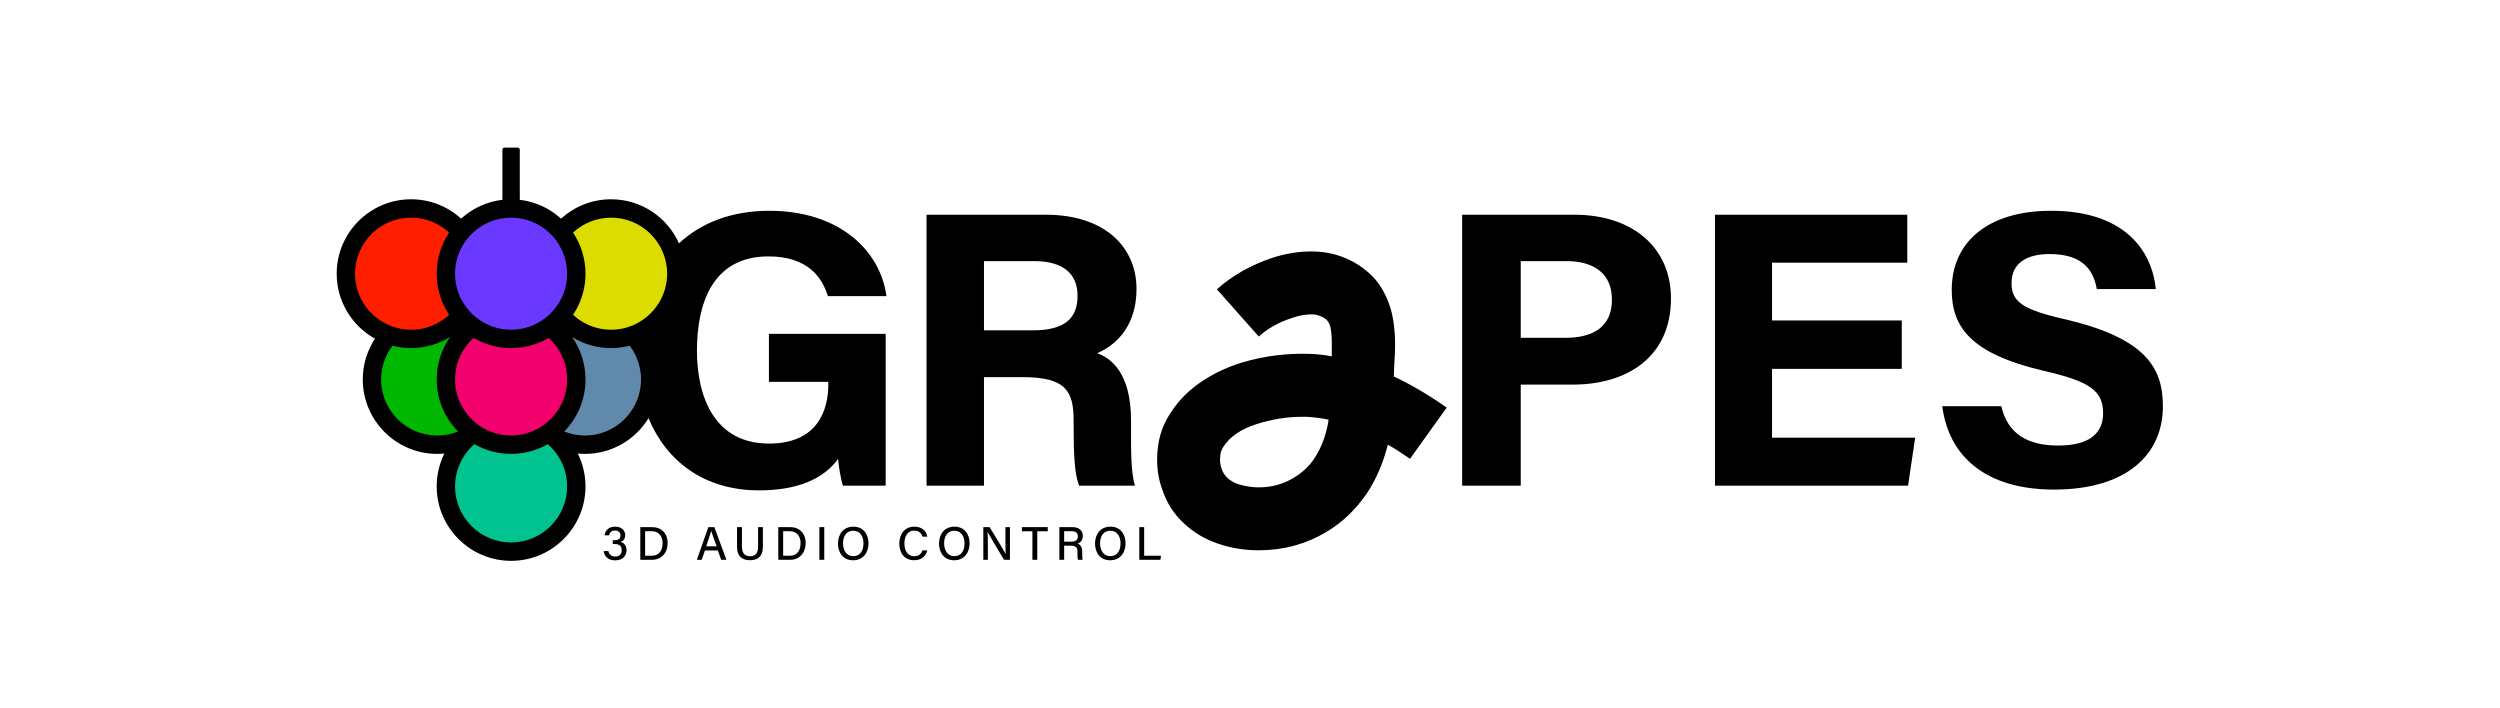 <?xml version="1.0" encoding="UTF-8" standalone="no"?>
<!DOCTYPE svg PUBLIC "-//W3C//DTD SVG 1.1//EN" "http://www.w3.org/Graphics/SVG/1.1/DTD/svg11.dtd">
<svg xmlns="http://www.w3.org/2000/svg" xmlns:xlink="http://www.w3.org/1999/xlink" xmlns:serif="http://www.serif.com/" width="300" height="85" viewBox="0 0 1811 514" version="1.1" xml:space="preserve" style="fill-rule:evenodd;clip-rule:evenodd;stroke-linejoin:round;stroke-miterlimit:2;">
    <g transform="matrix(1,0,0,1,1.13687e-13,-584.939)">
        <path d="M396.391,899.115C408.628,907.674 416.637,921.87 416.637,937.922C416.637,964.042 395.431,985.248 369.311,985.248C343.191,985.248 321.985,964.042 321.985,937.922C321.985,921.87 329.994,907.674 342.231,899.115C349.905,904.483 359.243,907.633 369.311,907.633C379.379,907.633 388.717,904.483 396.391,899.115Z" style="fill:rgb(0,195,143);"/>
    </g>
    <g transform="matrix(1,0,0,1,1.13687e-13,-584.939)">
        <path d="M457.665,828.159C465.488,836.602 470.273,847.901 470.273,860.308C470.273,886.428 449.067,907.633 422.947,907.633C412.994,907.633 403.754,904.554 396.129,899.297C408.513,890.758 416.637,876.475 416.637,860.308C416.637,844.516 408.885,830.52 396.983,821.921C394.947,823.392 392.789,824.705 390.528,825.842C395.26,821.389 400.909,817.898 407.159,815.684C415.806,825.016 428.164,830.86 441.877,830.86C447.412,830.86 452.726,829.908 457.665,828.159Z" style="fill:rgb(97,137,172);"/>
    </g>
    <g transform="matrix(1,0,0,1,1.13687e-13,-584.939)">
        <path d="M331.462,815.684C337.713,817.898 343.361,821.389 348.094,825.842C345.833,824.705 343.675,823.392 341.639,821.921C329.737,830.52 321.985,844.516 321.985,860.308C321.985,876.475 330.109,890.758 342.493,899.297C334.868,904.554 325.628,907.633 315.675,907.633C289.555,907.633 268.349,886.428 268.349,860.308C268.349,847.901 273.134,836.602 280.957,828.159C285.896,829.908 291.21,830.86 296.745,830.86C310.457,830.86 322.816,825.016 331.462,815.684Z" style="fill:rgb(0,184,0);"/>
    </g>
    <g transform="matrix(1,0,0,1,1.13687e-13,-584.939)">
        <path d="M396.983,821.921C408.885,830.52 416.637,844.516 416.637,860.308C416.637,886.428 395.431,907.633 369.311,907.633C343.191,907.633 321.985,886.428 321.985,860.308C321.985,844.516 329.737,830.52 341.639,821.921C349.423,827.545 358.983,830.86 369.311,830.86C379.639,830.86 389.199,827.545 396.983,821.921Z" style="fill:rgb(242,0,107);"/>
    </g>
    <g transform="matrix(1,0,0,1,1.13687e-13,-584.939)">
        <path d="M405.594,753.161C414.278,742.801 427.314,736.209 441.877,736.209C467.997,736.209 489.203,757.415 489.203,783.534C489.203,809.655 467.997,830.86 441.877,830.86C427.314,830.86 414.278,824.268 405.594,813.908C412.486,805.686 416.637,795.091 416.637,783.534C416.637,771.978 412.486,761.383 405.594,753.161Z" style="fill:rgb(220,220,0);"/>
    </g>
    <g transform="matrix(1,0,0,1,1.13687e-13,-584.939)">
        <path d="M333.028,813.908C324.343,824.268 311.308,830.86 296.745,830.86C270.625,830.86 249.419,809.655 249.419,783.534C249.419,757.415 270.625,736.209 296.745,736.209C311.308,736.209 324.343,742.801 333.028,753.162C326.136,761.383 321.985,771.978 321.985,783.534C321.985,795.091 326.136,805.686 333.028,813.908Z" style="fill:rgb(255,30,0);"/>
    </g>
    <g transform="matrix(1,0,0,1,1.13687e-13,-584.939)">
        <path d="M369.311,736.209C395.431,736.209 416.637,757.415 416.637,783.534C416.637,809.655 395.431,830.86 369.311,830.86C343.191,830.86 321.985,809.655 321.985,783.534C321.985,757.415 343.191,736.209 369.311,736.209Z" style="fill:rgb(107,56,255);"/>
    </g>
    <g transform="matrix(1,0,0,1,1.13687e-13,-584.939)">
        <path d="M422.947,900.968C417.618,900.968 412.53,899.927 407.862,898.055C417.403,888.313 423.301,874.989 423.301,860.308C423.301,848.87 419.716,838.26 413.625,829.52C421.849,834.591 431.526,837.525 441.877,837.525C446.538,837.525 451.062,836.93 455.379,835.815C457.328,838.389 458.977,841.202 460.277,844.2C462.419,849.142 463.609,854.588 463.609,860.308C463.609,862.968 463.344,865.567 462.854,868.086C459.213,886.797 442.708,900.968 422.947,900.968ZM369.311,978.583C346.891,978.583 328.65,960.343 328.65,937.922C328.65,925.683 334.093,914.699 342.677,907.238C350.543,911.72 359.628,914.298 369.311,914.298C378.994,914.298 388.08,911.72 395.945,907.238C404.529,914.699 409.972,925.683 409.972,937.922C409.972,960.343 391.732,978.583 369.311,978.583ZM315.675,900.968C293.254,900.968 275.014,882.729 275.014,860.308C275.014,851.117 278.082,842.632 283.244,835.815C287.56,836.931 292.084,837.525 296.745,837.525C307.096,837.525 316.773,834.591 324.997,829.52C318.906,838.26 315.321,848.87 315.321,860.308C315.321,874.989 321.219,888.313 330.76,898.055C326.092,899.927 321.004,900.968 315.675,900.968ZM256.083,783.534C256.083,761.114 274.324,742.874 296.745,742.874C307.39,742.874 317.087,746.991 324.343,753.709C318.65,762.259 315.321,772.512 315.321,783.534C315.321,791.761 317.176,799.56 320.482,806.543C321.606,808.916 322.895,811.195 324.339,813.364C321.664,815.841 318.654,817.96 315.39,819.654C309.883,822.511 303.646,824.142 297.035,824.189C296.938,824.19 296.842,824.196 296.745,824.196C290.558,824.196 284.694,822.801 279.439,820.319C265.65,813.806 256.083,799.769 256.083,783.534ZM342.09,830.132C342.733,830.509 343.387,830.868 344.046,831.219C350.251,834.522 357.168,836.652 364.507,837.305C366.09,837.445 367.691,837.525 369.311,837.525C370.931,837.525 372.532,837.445 374.115,837.305C381.453,836.652 388.37,834.522 394.575,831.22C395.235,830.869 395.889,830.509 396.532,830.132C404.779,837.579 409.972,848.348 409.972,860.308C409.972,872.46 404.607,883.376 396.129,890.833C396.069,890.886 396.006,890.935 395.945,890.987C392.542,893.946 388.647,896.35 384.396,898.055C383.425,898.445 382.432,898.789 381.426,899.105C377.597,900.306 373.532,900.968 369.311,900.968C365.091,900.968 361.026,900.306 357.197,899.105C356.191,898.789 355.197,898.445 354.226,898.055C349.975,896.35 346.08,893.946 342.677,890.987C342.616,890.935 342.553,890.885 342.493,890.833C334.015,883.376 328.65,872.46 328.65,860.308C328.65,848.348 333.843,837.579 342.09,830.132ZM333.028,765.215C335.228,760.875 338.18,756.98 341.717,753.705C348.973,746.989 358.669,742.874 369.311,742.874C379.954,742.874 389.65,746.989 396.905,753.705C400.442,756.98 403.394,760.875 405.594,765.215C408.387,770.725 409.972,776.946 409.972,783.534C409.972,790.123 408.387,796.344 405.594,801.854C403.558,805.87 400.872,809.499 397.679,812.615C397.422,812.866 397.168,813.12 396.905,813.364C396.779,813.48 396.647,813.59 396.52,813.704C393.64,816.305 390.385,818.496 386.852,820.197C385.508,820.844 384.127,821.426 382.706,821.924C378.51,823.394 374.003,824.196 369.311,824.196C364.619,824.196 360.112,823.394 355.916,821.924C354.495,821.426 353.113,820.843 351.769,820.196C348.236,818.495 344.982,816.305 342.102,813.704C341.975,813.59 341.843,813.48 341.717,813.364C341.454,813.12 341.2,812.866 340.943,812.615C337.751,809.499 335.064,805.87 333.028,801.854C330.235,796.344 328.65,790.123 328.65,783.534C328.65,776.946 330.235,770.725 333.028,765.215ZM441.877,742.874C460.533,742.874 476.285,755.508 481.052,772.666C482.014,776.128 482.539,779.77 482.539,783.534C482.539,798.612 474.284,811.79 462.062,818.81C461.124,819.348 460.165,819.855 459.183,820.319C453.928,822.801 448.063,824.196 441.877,824.196C441.78,824.196 441.684,824.19 441.587,824.189C434.976,824.142 428.739,822.511 423.232,819.654C419.967,817.96 416.958,815.841 414.283,813.364C415.727,811.195 417.016,808.916 418.14,806.543C421.446,799.56 423.301,791.761 423.301,783.534C423.301,772.512 419.972,762.259 414.279,753.709C421.535,746.991 431.232,742.874 441.877,742.874ZM556.406,862.018L599.49,862.018L599.49,864.015C599.49,881.421 592.628,906.816 556.406,906.816C517.292,906.816 504.175,873.433 504.175,839.477C504.175,804.95 515.609,770.995 556.103,770.995C584.927,770.995 595.219,786.69 599.187,799.814L641.699,799.814C637.158,766.43 607.192,737.896 556.676,737.896C529.247,737.896 507.202,746.636 491.148,761.502C482.701,742.688 463.801,729.545 441.877,729.545C427.915,729.545 415.174,734.872 405.58,743.601C397.455,736.219 387.084,731.267 375.621,729.926L375.621,693.553C375.621,692.717 374.942,692.038 374.107,692.038L364.515,692.038C363.68,692.038 363.001,692.717 363.001,693.553L363.001,729.926C351.538,731.267 341.167,736.22 333.042,743.601C323.448,734.872 310.707,729.545 296.745,729.545C266.974,729.545 242.754,753.764 242.754,783.534C242.754,803.803 253.986,821.489 270.547,830.72C264.953,839.225 261.685,849.389 261.685,860.308C261.685,890.078 285.905,914.298 315.675,914.298C317.44,914.298 319.184,914.209 320.906,914.042C317.337,921.247 315.321,929.352 315.321,937.922C315.321,967.693 339.541,991.913 369.311,991.913C399.081,991.913 423.301,967.693 423.301,937.922C423.301,929.352 421.285,921.247 417.716,914.042C419.437,914.209 421.182,914.298 422.947,914.298C442.434,914.298 459.54,903.918 469.035,888.399C482.162,919.877 509.666,940.769 549.276,940.769C576.654,940.769 595.79,932.781 606.619,917.943C607.192,924.507 608.335,931.355 610.051,937.345L641.127,937.345L641.127,827.205L556.406,827.205L556.406,862.018Z" style="fill-rule:nonzero;"/>
    </g>
    <g transform="matrix(1,0,0,1,0,-584.939)">
        <path d="M712.461,858.594L712.461,937.345L670.791,937.345L670.791,740.749L757.261,740.749C800.041,740.749 823.147,764.147 823.147,794.678C823.147,820.929 808.887,835.196 794.627,841.189C804.313,844.899 819.178,854.885 819.178,890.266L819.178,899.969C819.178,913.092 819.178,928.217 822.004,937.345L781.51,937.345C778.079,928.789 777.508,913.947 777.508,893.122L777.508,890.266C777.508,868.866 772.092,858.594 740.411,858.594L712.461,858.594ZM712.461,824.639L748.112,824.639C771.218,824.639 780.367,815.793 780.367,799.529C780.367,783.55 769.805,774.421 748.987,774.421L712.461,774.421L712.461,824.639Z"/>
    </g>
    <g transform="matrix(1,0,0,1,0,-584.939)">
        <path d="M1059.45,740.749L1140.77,740.749C1182.71,740.749 1210.97,764.147 1210.97,801.526C1210.97,844.327 1178.71,864.015 1139.9,864.015L1101.96,864.015L1101.96,937.345L1059.45,937.345L1059.45,740.749ZM1101.96,830.06L1134.48,830.06C1154.16,830.06 1168.15,822.355 1168.15,802.384C1168.15,782.123 1153.32,774.421 1135.33,774.421L1101.96,774.421L1101.96,830.06Z"/>
    </g>
    <g transform="matrix(1,0,0,1,0,-584.939)">
        <path d="M1378.46,852.601L1284.32,852.601L1284.32,902.535L1388.18,902.535L1383.03,937.345L1242.92,937.345L1242.92,740.749L1382.46,740.749L1382.46,775.562L1284.32,775.562L1284.32,817.505L1378.46,817.505L1378.46,852.601Z"/>
    </g>
    <g transform="matrix(1,0,0,1,0,-584.939)">
        <path d="M1450.67,879.709C1455.24,899.398 1469.2,908.243 1492.03,908.243C1514.87,908.243 1524.56,899.112 1524.56,884.845C1524.56,868.58 1515.14,861.732 1481.47,854.026C1427.83,841.475 1414.71,821.787 1414.71,795.247C1414.71,761.009 1440.37,737.896 1486.89,737.896C1539.12,737.896 1559.94,765.859 1562.8,794.678L1519.98,794.678C1517.73,782.409 1511.17,769.283 1485.74,769.283C1468.36,769.283 1458.1,776.416 1458.1,790.4C1458.1,804.096 1466.37,809.803 1498.32,816.936C1555.4,830.632 1567.94,851.746 1567.94,879.709C1567.94,915.377 1540.83,940.201 1488.91,940.201C1438.96,940.201 1412.42,915.662 1407.85,879.709L1450.67,879.709Z"/>
    </g>
    <g transform="matrix(1,0,0,1,0,-584.939)">
        <path d="M437.145,973.383C437.548,970.379 439.701,967.104 444.78,967.104C449.69,967.104 452.112,970.003 452.112,973.245C452.112,976.11 450.632,977.409 448.984,978.091L448.984,978.193C450.934,978.878 453.087,980.514 453.087,984.098C453.087,987.785 450.767,991.605 444.713,991.571C439.331,991.538 436.876,988.195 436.506,984.815L439.903,984.815C440.34,986.897 441.786,988.773 444.881,988.773C448.143,988.773 449.589,986.829 449.589,984.202C449.589,981.301 447.908,979.696 444.443,979.696L443.065,979.696L443.065,976.965L444.308,976.965C447.437,976.965 448.681,975.704 448.681,973.484C448.681,971.436 447.369,969.902 444.746,969.902C441.887,969.902 440.844,971.54 440.407,973.383L437.145,973.383Z" style="fill-rule:nonzero;"/>
    </g>
    <g transform="matrix(1,0,0,1,0,-584.939)">
        <path d="M463.075,967.444L471.686,967.444C478.413,967.444 482.918,972.018 482.918,979.047C482.918,986.042 478.514,991.161 471.551,991.161L463.075,991.161L463.075,967.444ZM466.574,988.229L471.316,988.229C476.697,988.229 479.253,984.337 479.253,979.114C479.253,974.577 476.932,970.413 471.349,970.413L466.574,970.413L466.574,988.229Z" style="fill-rule:nonzero;"/>
    </g>
    <g transform="matrix(1,0,0,1,0,-584.939)">
        <path d="M509.993,984.371L507.605,991.161L504.108,991.161L512.448,967.444L516.82,967.444L525.565,991.161L521.797,991.161L519.31,984.371L509.993,984.371ZM518.468,981.368C516.315,975.394 515.072,972.085 514.567,970.241L514.534,970.241C513.961,972.29 512.583,976.248 510.901,981.368L518.468,981.368Z" style="fill-rule:nonzero;"/>
    </g>
    <g transform="matrix(1,0,0,1,0,-584.939)">
        <path d="M536.832,967.444L536.832,981.711C536.832,987.102 539.759,988.568 542.684,988.568C546.148,988.568 548.536,986.964 548.536,981.711L548.536,967.444L552.034,967.444L552.034,981.506C552.034,989.284 547.695,991.47 542.617,991.47C537.605,991.47 533.267,989.113 533.267,981.711L533.267,967.444L536.832,967.444Z" style="fill-rule:nonzero;"/>
    </g>
    <g transform="matrix(1,0,0,1,0,-584.939)">
        <path d="M563.2,967.444L571.844,967.444C578.571,967.444 583.077,972.018 583.077,979.047C583.077,986.042 578.671,991.161 571.709,991.161L563.2,991.161L563.2,967.444ZM566.732,988.229L571.474,988.229C576.855,988.229 579.378,984.337 579.378,979.114C579.378,974.577 577.09,970.413 571.508,970.413L566.732,970.413L566.732,988.229Z" style="fill-rule:nonzero;"/>
    </g>
    <g transform="matrix(1,0,0,1,0,-584.939)">
        <rect x="593.032" y="967.444" width="3.532" height="23.717" style="fill-rule:nonzero;"/>
    </g>
    <g transform="matrix(1,0,0,1,0,-584.939)">
        <path d="M628.683,979.185C628.683,985.736 624.983,991.504 617.449,991.504C610.387,991.504 606.518,986.11 606.518,979.319C606.518,972.495 610.521,967.104 617.719,967.104C624.445,967.104 628.683,972.085 628.683,979.185ZM610.185,979.218C610.185,984.233 612.674,988.535 617.584,988.535C622.932,988.535 625.017,984.132 625.017,979.252C625.017,974.237 622.663,970.07 617.584,970.07C612.438,970.07 610.185,974.237 610.185,979.218Z" style="fill-rule:nonzero;"/>
    </g>
    <g transform="matrix(1,0,0,1,0,-584.939)">
        <path d="M671.329,984.337C670.32,988.43 667.226,991.47 661.778,991.47C654.614,991.47 651.015,986.11 651.015,979.387C651.015,972.939 654.614,967.104 661.911,967.104C667.63,967.104 670.69,970.413 671.329,974.372L667.831,974.372C667.024,971.913 665.41,970.003 661.778,970.003C656.733,970.003 654.715,974.577 654.715,979.286C654.715,983.826 656.632,988.568 661.911,988.568C665.511,988.568 666.99,986.453 667.831,984.337L671.329,984.337Z" style="fill-rule:nonzero;"/>
    </g>
    <g transform="matrix(1,0,0,1,0,-584.939)">
        <path d="M702.036,979.185C702.036,985.736 698.303,991.504 690.802,991.504C683.74,991.504 679.838,986.11 679.838,979.319C679.838,972.495 683.874,967.104 691.072,967.104C697.798,967.104 702.036,972.085 702.036,979.185ZM683.538,979.218C683.538,984.233 686.027,988.535 690.937,988.535C696.252,988.535 698.336,984.132 698.336,979.252C698.336,974.237 695.982,970.07 690.937,970.07C685.791,970.07 683.538,974.237 683.538,979.218Z" style="fill-rule:nonzero;"/>
    </g>
    <g transform="matrix(1,0,0,1,0,-584.939)">
        <path d="M711.991,991.161L711.991,967.444L716.565,967.444C719.862,972.973 726.89,984.337 728.202,986.897L728.236,986.897C728,983.96 728.034,980.174 728.034,976.282L728.034,967.444L731.296,967.444L731.296,991.161L726.992,991.161C723.965,986.11 716.598,973.76 715.153,971.062L715.085,971.062C715.253,973.656 715.287,977.819 715.287,982.117L715.287,991.161L711.991,991.161Z" style="fill-rule:nonzero;"/>
    </g>
    <g transform="matrix(1,0,0,1,0,-584.939)">
        <path d="M747.609,970.447L740.007,970.447L740.007,967.444L758.741,967.444L758.741,970.447L751.139,970.447L751.139,991.161L747.609,991.161L747.609,970.447Z" style="fill-rule:nonzero;"/>
    </g>
    <g transform="matrix(1,0,0,1,0,-584.939)">
        <path d="M770.647,980.89L770.647,991.161L767.182,991.161L767.182,967.444L776.667,967.444C781.577,967.444 784.201,970.141 784.201,973.827C784.201,976.931 782.452,978.774 780.3,979.423C782.048,979.901 783.763,981.334 783.763,985.464L783.763,986.487C783.763,988.125 783.73,990.139 784.1,991.161L780.702,991.161C780.3,990.139 780.3,988.296 780.3,986.009L780.3,985.565C780.3,982.322 779.392,980.89 775.187,980.89L770.647,980.89ZM770.647,977.987L775.657,977.987C779.122,977.987 780.602,976.692 780.602,974.133C780.602,971.742 779.021,970.379 775.96,970.379L770.647,970.379L770.647,977.987Z" style="fill-rule:nonzero;"/>
    </g>
    <g transform="matrix(1,0,0,1,0,-584.939)">
        <path d="M815.21,979.185C815.21,985.736 811.51,991.504 803.977,991.504C796.914,991.504 793.046,986.11 793.046,979.319C793.046,972.495 797.049,967.104 804.279,967.104C810.972,967.104 815.21,972.085 815.21,979.185ZM796.712,979.218C796.712,984.233 799.201,988.535 804.145,988.535C809.458,988.535 811.544,984.132 811.544,979.252C811.544,974.237 809.19,970.07 804.145,970.07C798.965,970.07 796.712,974.237 796.712,979.218Z" style="fill-rule:nonzero;"/>
    </g>
    <g transform="matrix(1,0,0,1,0,-584.939)">
        <path d="M825.165,967.444L828.697,967.444L828.697,988.195L840.939,988.195L840.468,991.161L825.165,991.161L825.165,967.444Z" style="fill-rule:nonzero;"/>
    </g>
    <g transform="matrix(1,0,0,1,0,-584.939)">
        <path d="M1048.24,880.711L1021.61,917.863C1016.33,914.157 1010.97,910.741 1005.52,907.616C1002.17,920.885 997.088,932.685 990.263,943.019C982.067,954.918 972.197,964.28 960.689,971.101C945.867,979.873 929.575,984.256 911.81,984.249C901.472,984.243 891.703,982.674 882.537,979.552C872.801,976.23 864.37,971.201 857.244,964.467C850.118,957.733 845,949.683 841.888,940.315C839.345,933.487 838.074,926.171 838.108,918.366C838.108,905.488 841.319,894.27 847.776,884.712C853.832,875.158 861.928,867.158 872.065,860.725C880.462,855.268 889.83,850.979 900.167,847.861C915.992,843.184 932.352,841.146 949.347,841.738C954.399,841.936 959.585,842.525 964.837,843.502L964.87,834.72C964.87,829.062 964.469,824.673 963.699,821.552C963.098,819.795 962.261,818.33 961.224,817.159C960.119,815.988 958.247,814.918 955.503,813.937C954.131,813.352 952.291,813.057 949.95,813.057C945.633,813.054 940.949,813.931 935.898,815.684C926.329,818.802 918.334,823.285 911.877,829.136L881.466,794.878C892.607,784.934 905.955,777.33 921.579,772.071C931.147,768.953 940.582,767.397 949.95,767.401C957.577,767.404 964.703,768.578 971.328,770.92C980.695,774.245 988.691,779.418 995.315,786.444C1000.77,792.496 1004.88,800.013 1007.59,808.986C1009.73,816.791 1010.81,825.376 1010.81,834.743C1010.81,838.062 1010.6,843.037 1010.2,849.668L1009.9,856.108L1009.9,858.155C1022.41,864.013 1035.16,871.534 1048.24,880.711ZM962.495,889.45C957.811,888.473 952.626,887.791 946.972,887.392L942.891,887.392C932.151,887.386 921.177,889.185 909.97,892.789C898.729,896.398 890.767,901.905 886.083,909.315C884.544,911.463 883.741,914.485 883.741,918.385C883.741,920.727 884.142,922.972 884.912,925.117C886.685,930.385 890.666,934.096 896.922,936.244C901.974,937.809 906.959,938.59 911.843,938.593C921.211,938.596 929.675,936.261 937.303,931.58C943.559,927.88 948.511,923.2 952.225,917.542C957.109,910.129 960.421,901.547 962.194,891.788L962.495,889.45Z" style="fill-rule:nonzero;"/>
    </g>
</svg>

